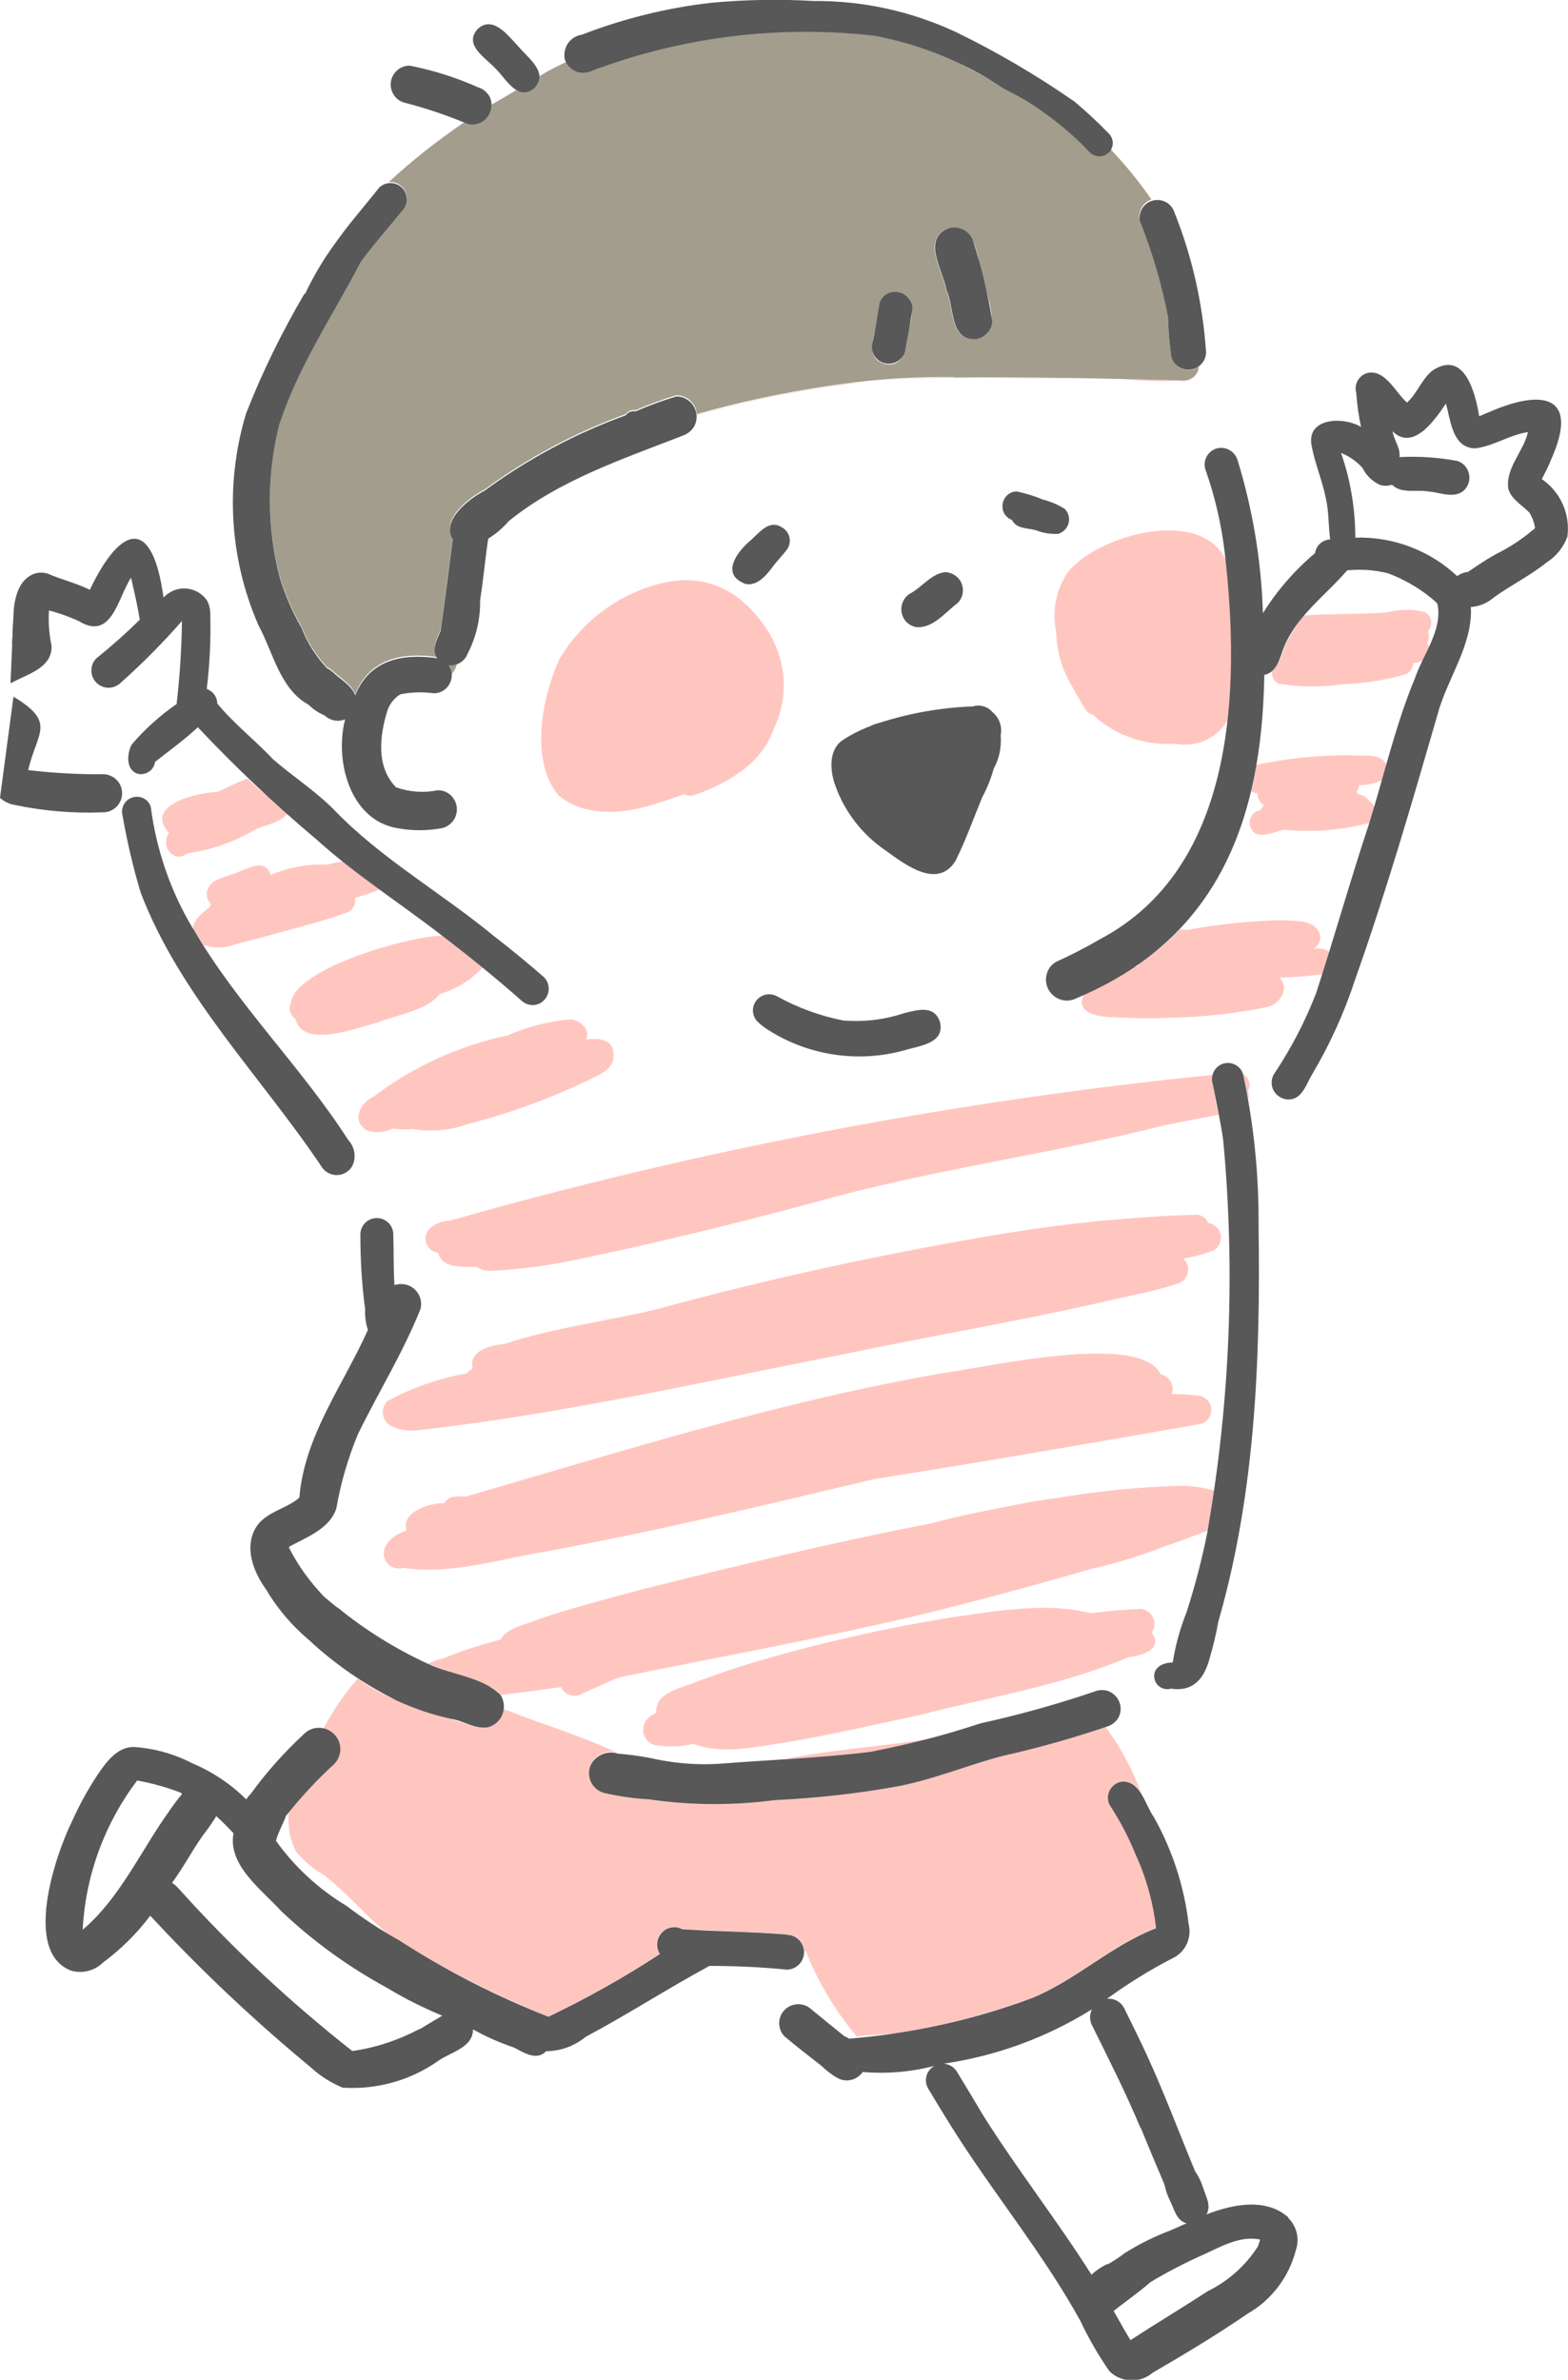 <?xml version="1.0" encoding="UTF-8"?>
<svg id="_レイヤー_1" data-name="レイヤー 1" xmlns="http://www.w3.org/2000/svg" width="79.1" height="120" viewBox="0 0 79.1 120">
  <defs>
    <style>
      .cls-1 {
        fill: #585858;
      }

      .cls-2 {
        fill: #ffc6c0;
      }

      .cls-3 {
        fill: #a29d8d;
      }
    </style>
  </defs>
  <g id="_グループ_95" data-name="グループ 95">
    <g id="_グループ_94" data-name="グループ 94">
      <path id="_パス_186" data-name="パス 186" class="cls-2" d="M62.13,32.29c-.03-1.35-.13-2.69-.28-4.03-1.26-2.75-6.54-1.27-8,.62-.58.88-.79,1.95-.57,2.98.02.97.3,1.92.8,2.75.15.26.3.54.46.8.15.24.27.55.58.62,1.13,1.06,2.66,1.59,4.2,1.47,1.03.21,2.07-.27,2.6-1.17.16-1.34.23-2.69.21-4.04"/>
      <path id="_パス_187" data-name="パス 187" class="cls-2" d="M33.1,40.52c.44-.13.9-.29,1.39-.47.17.08.36.1.54.04,1.66-.58,3.42-1.59,4-3.33.76-1.57.66-3.42-.27-4.9-1.3-2.06-3.17-3.08-5.62-2.39-2.06.57-3.82,1.91-4.91,3.75-.9,1.94-1.52,5.17-.04,6.9,1.36,1.13,3.4.91,4.92.4"/>
      <path id="_パス_188" data-name="パス 188" class="cls-2" d="M27.21,3.85c.43-.27.88-.5,1.34-.71,0,0,0,0,0-.01-.46.21-.91.44-1.34.71,0,0,0,.01,0,.02"/>
      <path id="_パス_189" data-name="パス 189" class="cls-2" d="M43.15,19.29h-.14s.14,0,.14,0Z"/>
      <path id="_パス_190" data-name="パス 190" class="cls-2" d="M48.16,3.09h-.01s.01,0,.01,0"/>
      <path id="_パス_191" data-name="パス 191" class="cls-2" d="M43.02,19.32h0c-2.66.33-5.3.87-7.88,1.59v.02c2.67-.75,5.39-1.29,8.14-1.62-.09,0-.17,0-.26.02h0"/>
      <path id="_パス_192" data-name="パス 192" class="cls-2" d="M22.78,33.97v.03c.14-.15.23-.33.27-.52h-.02c-.04.19-.12.36-.25.49"/>
      <path id="_パス_193" data-name="パス 193" class="cls-2" d="M59.74,19.19l-.65-.02c-3.2-.06-6.44-.18-9.65-.14-1.9-.05-3.81.02-5.7.2,3.25-.29,5.98-.15,9.15-.16.83,0,1.89.01,2.72.02,1.03-.02,2.43.2,3.49.11.21,0,.43.02.64.02.41-.02.73-.34.75-.75l-.02.02c-.03.39-.34.7-.73.71"/>
      <path id="_パス_194" data-name="パス 194" class="cls-2" d="M25.13,5.09c.31-.17.6-.35.9-.53h-.01c-.4.24-.82.48-1.22.7v.02c.11-.07.22-.13.34-.2"/>
      <path id="_パス_195" data-name="パス 195" class="cls-2" d="M56.43,7.96c.62.71,1.11,1.37,1.65,2.1h.02c-.62-.9-1.3-1.74-2.04-2.52v.02c.12.13.26.27.38.4"/>
      <path id="_パス_196" data-name="パス 196" class="cls-2" d="M20.35,8.53c.97-.84,1.99-1.63,3.06-2.35h-.02c-1.34.9-2.61,1.91-3.81,3.01h.03c.23-.22.47-.43.74-.66"/>
      <path id="_パス_197" data-name="パス 197" class="cls-2" d="M64.48,34.47c1.08.18,2.19.19,3.28.03,1.08-.04,2.15-.21,3.19-.51.2-.12.33-.32.34-.55.17-.01.34-.06.49-.14.1-.23.2-.45.3-.68-.01-.07-.04-.14-.07-.2.09-.18.1-.39.02-.58.24-.25.23-.65-.02-.89-.03-.03-.07-.06-.11-.08-.62-.16-1.26-.16-1.88,0-1.42.13-2.84.05-4.26.17-.38.5-.71,1.04-.98,1.6-.09.45-.31.87-.62,1.21-.02.25.1.5.32.63M68.4,34.26h.01-.03.02"/>
      <path id="_パス_198" data-name="パス 198" class="cls-2" d="M13.37,40.04c-.32-.23-.62-.5-.89-.79-.51.21-1,.45-1.5.68-.93.02-3.65.62-2.53,1.97.02.04.04.08.07.11-.46.64.24,1.55.93,1.02,1.2-.17,2.35-.57,3.39-1.18.54-.28,1.29-.33,1.67-.84-.37-.34-.77-.64-1.14-.97"/>
      <path id="_パス_199" data-name="パス 199" class="cls-2" d="M63.46,40.18c.04.18.15.33.3.44-.07.06-.13.14-.17.23-.35.05-.6.38-.54.74,0,.02,0,.04.01.06.25.79,1.13.32,1.69.19,1.45.14,2.92.02,4.34-.34.08-.27.16-.53.24-.8-.05-.13-.14-.25-.27-.32-.12-.19-.34-.32-.57-.33-.01-.05-.03-.09-.05-.13.07-.1.11-.21.13-.33.4,0,.79-.08,1.15-.25.07-.26.15-.51.22-.77-.29-.64-1.22-.42-1.8-.49-1.6,0-3.2.15-4.77.49-.07.44-.16.87-.26,1.31.09.08.21.12.33.12,0,.06,0,.12.02.18"/>
      <path id="_パス_200" data-name="パス 200" class="cls-2" d="M66.58,47.83h-.32c.31-.16.43-.54.27-.85,0,0,0-.02-.01-.02-.35-.61-1.28-.51-1.89-.56-1.59.04-3.17.2-4.74.49-.12,0-.25-.02-.37-.03-.62.67-1.32,1.25-2.09,1.73,0,.04.02.08.04.11-.1.02-.2.04-.31.06-.5.32-1.03.61-1.55.9,0,.02-.01.03-.01.05l-.11.02c-.27.14-.53.28-.8.41-.52.93.78,1.16,1.44,1.15,1.15.07,2.3.07,3.45.01,1.47-.05,2.93-.23,4.37-.53.62-.13,1.15-.99.58-1.47.73-.02,1.46-.08,2.19-.17.13-.36.26-.73.37-1.1-.14-.12-.31-.19-.5-.2"/>
      <path id="_パス_201" data-name="パス 201" class="cls-2" d="M16.56,43.6c-1-.05-1.99.13-2.91.52-.29-1.01-1.45-.12-2.09.01-.35.15-.8.21-1.01.57-.19.28-.15.66.1.89-.03.05-.06.1-.07.15-.35.29-.78.58-.85,1.06.17.29.35.57.53.85.51.18,1.06.17,1.57-.02,1.34-.35,2.68-.71,4.02-1.09.54-.15,1.08-.32,1.6-.51.32-.09.52-.41.46-.73l.02-.04c.42-.1.83-.24,1.23-.41-.64-.45-1.26-.92-1.86-1.42-.24.05-.49.1-.73.15"/>
      <path id="_パス_202" data-name="パス 202" class="cls-2" d="M22.33,47.2l-.02-.02c-1.61.01-7.44,1.63-7.64,3.41-.13.28-.03.61.23.78.37,1.54,3.08.46,4.11.2.99-.4,2.49-.59,3.17-1.44.83-.25,1.58-.71,2.17-1.34-.66-.54-1.35-1.05-2.02-1.58"/>
      <path id="_パス_203" data-name="パス 203" class="cls-2" d="M29.43,51.73c-.17-.2-.41-.32-.67-.33-1.09.1-2.15.37-3.15.81-2.46.52-4.78,1.58-6.78,3.1-.7.3-1.1,1.26-.31,1.7.43.13.89.1,1.29-.1.34.05.68.05,1.02.02.93.16,1.88.07,2.77-.25,2.12-.54,4.19-1.3,6.16-2.25.49-.25,1.21-.53,1.19-1.18.05-.83-.73-.95-1.38-.82.1-.24.05-.52-.14-.7"/>
      <path id="_パス_204" data-name="パス 204" class="cls-2" d="M61.18,54.2c-13.02,1.31-25.9,3.77-38.48,7.35-.38,0-.74.15-1.03.4-.28.28-.27.74.01,1.02.11.11.26.18.42.2.22.84,1.28.69,1.95.71.22.16.5.23.77.2,1.51-.08,3.01-.28,4.48-.61,3.91-.81,7.79-1.77,11.64-2.8,5.87-1.67,11.97-2.45,17.86-3.94.89-.18,1.79-.35,2.68-.52-.18-.65-.28-1.32-.31-2"/>
      <path id="_パス_205" data-name="パス 205" class="cls-2" d="M62.96,55.45c.05-.15.04-.31,0-.46.16-.29.05-.66-.24-.82.09.43.16.85.25,1.28"/>
      <path id="_パス_206" data-name="パス 206" class="cls-2" d="M23.55,69.25c-1.4.25-2.76.72-4.01,1.4-.31.32-.3.82.01,1.13.04.04.09.08.15.11.43.21.91.29,1.38.23,7.26-.81,14.4-2.45,21.56-3.85,4.3-.9,8.64-1.63,12.92-2.6,1.28-.31,2.59-.53,3.84-.94.4-.11.62-.53.51-.92-.04-.13-.11-.25-.22-.35.53-.08,1.06-.22,1.56-.42.35-.23.45-.69.22-1.04-.12-.18-.31-.3-.52-.33-.1-.25-.34-.42-.61-.42-3.12.1-6.24.4-9.32.89-6.06.99-12.06,2.29-17.98,3.9-2.53.6-5.12.91-7.6,1.73-.67.06-1.83.33-1.59,1.23-.11.07-.22.15-.31.25"/>
      <path id="_パス_207" data-name="パス 207" class="cls-2" d="M19.67,77.66c-.07.06-.12.14-.16.22-.25.34-.18.81.15,1.06.19.14.44.19.67.12,2.42.36,4.85-.44,7.23-.83,5.54-1.02,11.02-2.33,16.5-3.64,5.52-.87,11.03-1.83,16.52-2.79.39-.11.61-.52.5-.9-.07-.24-.26-.43-.5-.5-.49-.08-.98-.11-1.47-.1.14-.39-.06-.83-.46-.97-.03-.01-.07-.02-.1-.03-1-2.17-8.83-.34-10.94-.07-8.19,1.41-16.13,3.92-24.1,6.23-.39,0-.88-.07-1.09.33h-.05c-.71.01-2.16.45-1.86,1.39-.31.09-.6.25-.83.47"/>
      <path id="_パス_208" data-name="パス 208" class="cls-2" d="M32.55,86.84c-.22.38-.08.87.3,1.08.05.03.11.06.17.07.65.12,1.31.1,1.95-.06,1.5.58,3.22.13,4.76-.08,2.23-.39,4.44-.89,6.65-1.37,3.49-.89,7.22-1.5,10.53-2.91.65-.08,1.81-.39,1.19-1.25.24-.34.16-.81-.18-1.05-.12-.09-.27-.14-.42-.14-.83.03-1.65.11-2.47.22-2.18-.56-4.53-.14-6.73.16-3.3.52-6.57,1.24-9.78,2.17-1.41.4-2.79.89-4.16,1.41-.61.21-1.31.53-1.26,1.29-.23.09-.42.24-.56.44M57.24,81.24h.07s-.07,0-.07,0h0"/>
      <path id="_パス_209" data-name="パス 209" class="cls-2" d="M24.89,85.14c.14.08.27.19.35.33,1.08-.12,2.03-.26,3.06-.4.17.37.6.54.98.38.03-.01.05-.02.07-.04.61-.28,1.23-.55,1.84-.82,4.95-1.01,9.99-1.93,14.92-3.09,3.06-.74,5.93-1.52,8.98-2.4,1.28-.29,2.54-.68,3.76-1.16.7-.23,1.38-.5,2.07-.76.14-.67.27-1.34.37-2.01-.65-.19-1.32-.27-2-.24-2.05.07-4.09.28-6.12.63-.9.1-2.19.37-3.09.55-.9.16-2.24.47-3.12.71-4.77.91-9.83,2.14-14.48,3.3-1.79.48-3.59.95-5.29,1.52-.65.29-1.56.39-1.95,1.04-.98.25-1.94.56-2.88.94-.27.07-.53.16-.79.28,1.1.43,2.25.7,3.31,1.23"/>
      <path id="_パス_210" data-name="パス 210" class="cls-2" d="M44.97,102.56c2.42-.37,4.79-.98,7.08-1.82,2.24-.91,4.02-2.66,6.28-3.53-.15-1.32-.51-2.6-1.07-3.8l.04.09c-.35-.86-.78-1.69-1.28-2.47-.22-.39-.09-.88.29-1.11.56-.33,1.1.11,1.31.64-.44-1.25-1.06-2.42-1.85-3.48-1.71.58-3.45,1.07-5.22,1.47-1.74.46-3.41,1.16-5.18,1.51-2.07.38-4.17.61-6.27.71-2.11.29-4.26.27-6.37-.04-.76-.04-1.52-.14-2.26-.32-.26-.07-.49-.24-.62-.48-.28-.53-.08-1.19.45-1.47.28-.15.6-.17.9-.05-1.83-.87-3.89-1.48-5.79-2.23-.07.59-.61,1.01-1.2.94-.05,0-.1-.02-.15-.03-2.07-.65-4.22-1.14-6.02-2.45-.66.77-1.24,1.61-1.72,2.51.58.14.93.72.79,1.3-.05.19-.14.36-.27.5-.76.78-1.57,1.52-2.26,2.37-.09.7.03,1.41.35,2.04.39.48.86.88,1.4,1.18,1.17.9,2.09,2.03,3.22,2.97,2.56,1.64,5.28,3.03,8.1,4.17h.01c1.94-.93,3.82-1.98,5.62-3.16-.27-.39-.16-.92.23-1.19.14-.09.3-.15.47-.15.54.11,1.1.15,1.65.14,1.35.1,2.7.09,4.06.22.47,0,.86.38.88.85h.08c.62,1.56,1.49,3.01,2.57,4.3.58-.08,1.16-.08,1.74-.15"/>
      <path id="_パス_211" data-name="パス 211" class="cls-2" d="M43.94,88.32c.95-.14,1.89-.35,2.81-.62-2.38.38-4.79.53-7.17,1,1.46-.06,2.91-.22,4.36-.38"/>
      <path id="_パス_212" data-name="パス 212" class="cls-2" d="M58.54,97.12l.17-.07-.17.07h0"/>
      <path id="_パス_213" data-name="パス 213" class="cls-3" d="M22.63,33.53c.09.13.14.28.16.44.13-.14.21-.3.25-.49-.13.05-.27.06-.4.04"/>
      <path id="_パス_214" data-name="パス 214" class="cls-3" d="M48.12,19.03c3.69-.04,7.31.05,10.97.14.21,0,.43.01.65.02.39-.02.71-.32.73-.71-.35.26-.84.22-1.15-.09-.16-.17-.25-.4-.26-.63-.08-.59-.12-1.18-.14-1.77-.32-1.66-.79-3.28-1.42-4.84-.12-.46.13-.93.58-1.09-.62-.89-1.3-1.73-2.04-2.51-.19.32-.61.42-.93.23-.04-.03-.09-.06-.12-.1-.57-.56-1.13-1.14-1.75-1.65-1.64-1.08-3.33-2.06-5.07-2.96h-.01c-1.27-.59-2.61-1.02-3.99-1.27-4.74-.55-9.55.02-14.03,1.65l.08-.03h.03c-.59.3-1.34.41-1.69-.29-.46.21-.91.44-1.34.71-.02.45-.4.8-.85.79-.11,0-.22-.03-.33-.08-.41.25-.83.49-1.24.73.02.53-.4.97-.93.99-.16,0-.31-.03-.45-.1-1.34.91-2.61,1.91-3.8,3.01.45-.04.85.29.9.74,0,.02,0,.05,0,.07,0,.22-.09.42-.24.58-.69.86-1.43,1.68-2.08,2.57-1.42,2.72-3.17,5.3-4.12,8.23-.63,2.51-.62,5.14.02,7.64.26.9.63,1.76,1.1,2.56.29.76.73,1.46,1.29,2.06.15.08.29.18.41.3l-.08-.07c.39.36.9.63,1.1,1.14.72-1.8,2.39-2.12,4.13-1.87-.3-.44,0-.95.18-1.38.2-1.54.41-3.08.61-4.62-.6-.97.85-2.06,1.61-2.45,2.18-1.6,4.58-2.88,7.12-3.8.12-.16.31-.23.5-.2.67-.29,1.35-.54,2.05-.75.54,0,.99.41,1.03.95,2.58-.73,5.22-1.26,7.88-1.59h0l.26-.03-.26.03c1.69-.21,3.4-.3,5.1-.28M47.88,11.5c1.47-.28,1.4,1.75,1.78,2.69.17.94.99,2.8-.56,2.92-1.2-.04-.98-1.65-1.37-2.47-.17-.99-1.28-2.63.13-3.14M44.6,18.34c-.95-.29-.5-1.3-.41-2,.06-.33.11-.67.17-1,.13-.45.59-.72,1.05-.59.97.29.5,1.4.41,2.11s-.24,1.7-1.22,1.49"/>
      <path id="_パス_215" data-name="パス 215" class="cls-3" d="M22.97,26.11l-.04.05s.03-.04.05-.06h0"/>
      <path id="_パス_216" data-name="パス 216" class="cls-1" d="M46.13,31.61c.89.15,1.54-.73,2.19-1.21.35-.36.34-.94-.02-1.29-.17-.16-.39-.25-.62-.26-.71.08-1.16.76-1.77,1.08-.43.26-.57.83-.31,1.27.12.2.31.34.53.4"/>
      <path id="_パス_217" data-name="パス 217" class="cls-1" d="M52.54,25.16c-.41-.16-.82-.29-1.25-.38-.41.01-.73.35-.72.77,0,.3.2.57.48.67.23.46.8.4,1.22.52.35.14.73.2,1.11.18.4-.12.64-.54.52-.94-.03-.12-.1-.23-.19-.32-.36-.23-.76-.39-1.18-.49"/>
      <path id="_パス_218" data-name="パス 218" class="cls-1" d="M37.53,29.42c.67.22,1.19-.49,1.54-.96.22-.27.47-.52.67-.81.21-.37.09-.83-.28-1.05,0,0-.01,0-.02-.01-.69-.44-1.2.37-1.68.75-.62.56-1.36,1.6-.23,2.07"/>
      <path id="_パス_219" data-name="パス 219" class="cls-1" d="M38.7,51.9c2.05,1.33,4.58,1.71,6.93,1.06.74-.23,2.04-.33,1.79-1.42-.29-.89-1.14-.61-1.82-.45-.98.33-2.02.45-3.05.37-1.17-.23-2.3-.64-3.35-1.22-.39-.22-.89-.08-1.11.31-.18.31-.13.71.13.97.14.14.31.27.48.38"/>
      <path id="_パス_220" data-name="パス 220" class="cls-1" d="M47.75,14.64c.39.82.17,2.43,1.36,2.47.52,0,.94-.42.94-.94-.21-1.35-.53-2.68-.95-3.98-.15-.52-.69-.83-1.22-.69-1.41.51-.3,2.15-.13,3.14"/>
      <path id="_パス_221" data-name="パス 221" class="cls-1" d="M46,15.78c.12-.46-.16-.92-.62-1.04-.21-.05-.44-.03-.63.08-.19.11-.34.29-.39.51-.12.65-.2,1.32-.35,1.97-.11.46.17.91.63,1.02.43.1.87-.15,1.01-.57.15-.65.23-1.31.35-1.97"/>
      <path id="_パス_222" data-name="パス 222" class="cls-1" d="M57.5,11.15c.63,1.57,1.1,3.19,1.42,4.84.02.59.06,1.18.14,1.77,0,.24.1.46.26.63.36.34.93.33,1.27-.02.16-.16.25-.38.25-.61-.16-2.43-.7-4.83-1.61-7.09-.17-.47-.69-.7-1.16-.53-.41.15-.65.58-.57,1.01"/>
      <path id="_パス_223" data-name="パス 223" class="cls-1" d="M48.25,1.63h-.01s.01,0,.01,0"/>
      <path id="_パス_224" data-name="パス 224" class="cls-1" d="M29.65,3.65c.2-.06.4-.14.59-.22h-.03s-.08.04-.08.04c4.48-1.64,9.29-2.21,14.03-1.66,2.31.44,4.51,1.34,6.46,2.65,1.63.81,3.11,1.9,4.36,3.23.27.26.69.26.96,0,.26-.26.26-.69,0-.95-.55-.57-1.13-1.11-1.74-1.62-1.9-1.32-3.89-2.49-5.97-3.5l-.15-.06.15.06C45.98.57,43.53.03,41.05.05c-1.72-.1-3.45-.07-5.16.09-2.24.25-4.44.8-6.54,1.61-.56.08-.95.61-.87,1.17,0,.02,0,.04.01.06.14.5.66.79,1.16.66"/>
      <path id="_パス_225" data-name="パス 225" class="cls-1" d="M26.98,4.41c.71-.77-.38-1.51-.84-2.08-.5-.52-1.27-1.58-2.04-.87-.74.81.41,1.46.91,2.01.54.53,1.12,1.69,1.97.95"/>
      <path id="_パス_226" data-name="パス 226" class="cls-1" d="M23.59,6.25c.52.13,1.04-.18,1.18-.7.06-.24.03-.5-.09-.71-.13-.21-.33-.37-.57-.44-1.1-.49-2.26-.86-3.45-1.09-.52,0-.95.43-.95.95,0,.42.27.79.67.91,1.09.28,2.16.64,3.21,1.08"/>
      <path id="_パス_227" data-name="パス 227" class="cls-1" d="M15.37,14.79c-1.14,1.94-2.14,3.97-2.96,6.07-1.09,3.62-.83,7.51.75,10.94l-.1-.23c.72,1.34,1.07,3.18,2.5,3.96.23.23.51.42.81.54.28.27.69.35,1.04.2-.54,2.07.23,5.08,2.63,5.49.76.14,1.54.14,2.3-.01.52-.15.82-.69.67-1.21-.04-.15-.13-.29-.24-.41-.18-.18-.43-.29-.69-.28-.7.14-1.43.09-2.1-.15-1.01-1.02-.83-2.58-.45-3.83.11-.36.35-.67.67-.86.56-.11,1.13-.13,1.69-.05.5,0,.9-.42.9-.92,0-.18-.06-.35-.15-.49.42.04.82-.21.96-.61.43-.83.64-1.76.62-2.69.17-1.03.25-2.07.41-3.09.39-.24.74-.54,1.03-.88,2.56-2.07,5.72-3.12,8.75-4.3.25-.08.46-.24.6-.46.28-.49.1-1.12-.39-1.4-.15-.09-.33-.13-.5-.13-.7.21-1.38.46-2.05.75-.19-.03-.39.04-.5.2-2.54.92-4.94,2.2-7.12,3.8-.76.39-2.21,1.49-1.61,2.45-.2,1.55-.4,3.09-.61,4.62-.18.43-.48.93-.18,1.38-1.75-.25-3.41.08-4.13,1.87-.2-.52-.72-.78-1.1-1.14l.08.07c-.12-.12-.26-.22-.41-.3-.56-.6-1-1.3-1.29-2.06-.47-.81-.84-1.67-1.1-2.56-.64-2.51-.65-5.13-.02-7.64.95-2.94,2.71-5.52,4.12-8.23.65-.89,1.39-1.71,2.08-2.57.32-.32.32-.84,0-1.16s-.84-.32-1.16,0c-.75.95-1.55,1.85-2.24,2.84-.58.79-1.08,1.64-1.5,2.53M22.96,26.11h0s-.03.04-.05.06l.04-.05"/>
      <path id="_パス_228" data-name="パス 228" class="cls-1" d="M23.87,46.39h0s0,0,0,0"/>
      <path id="_パス_229" data-name="パス 229" class="cls-1" d="M9.73,46.82c-1.12-1.87-1.84-3.95-2.12-6.11-.05-.19-.17-.35-.34-.44-.36-.2-.82-.07-1.02.29-.09.17-.12.36-.07.55.23,1.32.53,2.62.92,3.91,2.01,5.24,6.1,9.29,9.17,13.88.3.39.87.47,1.26.17.15-.11.26-.27.31-.45.12-.4.01-.83-.27-1.13-2.39-3.72-5.61-6.83-7.83-10.67"/>
      <path id="_パス_230" data-name="パス 230" class="cls-1" d="M71.34,34.31c.03-.07.06-.14.09-.21-.03.07-.06.14-.09.21"/>
      <path id="_パス_231" data-name="パス 231" class="cls-1" d="M78.07,28.33c.46-.31.81-.75,1-1.27.15-1.13-.34-2.25-1.29-2.9.16-.32.33-.63.46-.97-.01.03-.03.06-.04.09,1.57-3.41-.43-3.69-3.17-2.46l.12-.05c-.18.07-.35.14-.53.22-.19-1.16-.73-3.34-2.32-2.33-.57.42-.79,1.16-1.32,1.64-.59-.51-1.1-1.7-2.01-1.49-.43.13-.68.58-.55,1.01,0,0,0,.01,0,.02.04.57.12,1.14.24,1.69-.89-.54-2.79-.48-2.49.97.17.89.53,1.72.71,2.61.16.69.13,1.4.22,2.09-.39.02-.71.31-.76.69-1.03.87-1.92,1.89-2.63,3.03-.08-2.62-.51-5.22-1.28-7.72-.11-.36-.44-.61-.82-.62-.47,0-.85.39-.84.86,0,.07.01.14.03.21.49,1.38.82,2.81.99,4.27.78,6.8.56,15.82-6.3,19.44-.72.42-1.46.8-2.21,1.14-.24.13-.41.36-.48.63-.15.56.19,1.14.76,1.29.26.07.54.03.78-.1,7.13-3.01,9.32-8.98,9.44-16.29.63-.12.79-.86.98-1.38.66-1.61,2.11-2.62,3.2-3.89.69-.07,1.4-.02,2.07.15.89.34,1.72.83,2.43,1.47.02.03.04.07.06.1.25,1.3-.72,2.5-1.13,3.69-.99,2.38-1.56,4.9-2.32,7.35-.94,2.83-1.75,5.71-2.67,8.54-.54,1.41-1.24,2.75-2.07,4.01-.29.37-.22.91.15,1.19.15.11.33.18.51.18.7.01.9-.77,1.2-1.26.9-1.52,1.63-3.13,2.18-4.81,1.55-4.38,2.85-8.85,4.14-13.31.48-1.83,1.79-3.51,1.69-5.45.44-.03.85-.21,1.18-.5.87-.62,1.84-1.1,2.67-1.77M77.43,26.71s-.01.04-.03.05c0-.02.02-.04.03-.06h0M75.44,27.96c-.49.26-.93.58-1.39.88-.2.02-.38.09-.54.21-1.39-1.3-3.24-2-5.14-1.94,0-1.46-.24-2.9-.72-4.27.41.16.78.42,1.08.75.19.39.51.7.91.87.19.05.39.05.58-.02.46.47,1.22.24,1.82.34.54.04,1.15.32,1.66.06.42-.25.55-.79.3-1.21-.11-.19-.29-.33-.5-.39-.96-.18-1.93-.24-2.9-.19.06-.46-.28-.85-.35-1.3,1.04,1.02,2.14-.58,2.69-1.4.25.85.31,2.21,1.46,2.26.93-.1,1.75-.69,2.68-.82-.22.98-1.15,1.82-.99,2.86.15.54.71.82,1.07,1.21.14.23.24.5.28.77-.6.52-1.26.96-1.97,1.31"/>
      <path id="_パス_232" data-name="パス 232" class="cls-1" d="M0,40.23c.21.19.47.32.75.36,1.46.31,2.96.43,4.45.37.53,0,.96-.43.96-.96s-.43-.96-.96-.96c-1.26.01-2.53-.06-3.78-.21.46-1.94,1.43-2.39-.74-3.7"/>
      <path id="_パス_233" data-name="パス 233" class="cls-1" d="M.66,31.31c-.01.37.04.74.14,1.1l-.19.1"/>
      <path id="_パス_234" data-name="パス 234" class="cls-1" d="M.53,34.46c.8-.46,2.11-.75,2.07-1.89-.12-.59-.17-1.19-.13-1.79.56.15,1.11.35,1.64.6l-.12-.05c1.66.99,1.95-1.19,2.62-2.2.16.7.33,1.4.44,2.12-.69.68-1.42,1.33-2.18,1.94-.17.16-.26.38-.26.62,0,.48.39.87.87.87.23,0,.45-.1.62-.26,1.09-.97,2.12-2.01,3.08-3.11-.02,1.4-.11,2.8-.27,4.19-.84.58-1.61,1.27-2.27,2.05-.24.46-.3,1.29.32,1.47.39.08.77-.16.85-.54,0-.02,0-.04.01-.06.72-.57,1.48-1.11,2.16-1.75,1.89,2.01,3.9,3.91,6.01,5.68,1.97,1.78,4.21,3.2,6.31,4.83,1.36,1.04,2.7,2.12,3.99,3.26.16.15.36.24.58.24.46,0,.82-.39.81-.84,0-.21-.09-.41-.23-.56-.82-.71-1.65-1.4-2.51-2.06-2.66-2.2-5.73-3.92-8.12-6.42-.93-.93-2.05-1.65-3.04-2.51-.91-.97-1.98-1.79-2.82-2.82,0-.33-.22-.62-.53-.73.15-1.23.21-2.46.18-3.69.01-.26-.04-.53-.16-.76-.43-.64-1.3-.81-1.94-.38-.09.06-.18.14-.26.22-.55-4.03-2.11-3.74-3.72-.39-.68-.34-1.42-.51-2.11-.81-.2-.07-.42-.07-.63-.02-.8.25-1.04,1.14-1.1,1.89"/>
      <path id="_パス_235" data-name="パス 235" class="cls-1" d="M4.33,30.1h0s-.02.02-.03.02l.03-.02"/>
      <path id="_パス_236" data-name="パス 236" class="cls-1" d="M60.92,77.2c-.27,1.38-.63,2.75-1.06,4.09-.33.82-.56,1.67-.7,2.54-.52,0-1.06.28-.91.87.1.35.47.55.82.45,0,0,0,0,0,0,1.15.17,1.69-.53,1.96-1.56.18-.6.32-1.21.43-1.82,1.87-6.48,2.13-13.26,2.03-19.97.02-2.56-.24-5.12-.78-7.63-.1-.34-.41-.57-.77-.57-.45,0-.8.37-.8.82,0,.07,0,.13.03.19.18.97.41,1.94.54,2.92.61,6.56.34,13.17-.79,19.65M59.08,84.28c0-.06.01-.11.02-.17h0s-.02.11-.03.17"/>
      <path id="_パス_237" data-name="パス 237" class="cls-1" d="M29.75,89.14c-.15.55.17,1.12.72,1.27.74.17,1.5.28,2.26.32,2.11.31,4.25.32,6.37.04,2.1-.1,4.2-.33,6.27-.71,1.77-.35,3.44-1.05,5.18-1.51,1.79-.4,3.56-.9,5.3-1.49.23-.07.43-.22.56-.43.26-.46.09-1.03-.36-1.29-.21-.12-.46-.15-.7-.09-1.93.66-3.89,1.21-5.89,1.65-1.81.6-3.65,1.07-5.53,1.43-2.56.32-5.13.41-7.7.61-1.16.07-2.33-.04-3.46-.3-.52-.1-1.05-.17-1.58-.21-.6-.2-1.25.12-1.45.72"/>
      <path id="_パス_238" data-name="パス 238" class="cls-1" d="M19.86,85.68c.93.44,1.91.78,2.92,1,.63.09,1.22.55,1.86.41.57-.16.9-.76.74-1.33-.03-.1-.07-.2-.13-.29-.87-.9-2.52-1.03-3.66-1.57-1.62-.75-3.15-1.69-4.53-2.82l.03.03c-.35-.24-.65-.54-.99-.8l.22.17c-.69-.72-1.28-1.53-1.73-2.42v-.07c.88-.48,2.05-.9,2.38-1.94.22-1.28.59-2.54,1.09-3.74,1.03-2.11,2.28-4.12,3.15-6.3.14-.54-.18-1.09-.72-1.23-.19-.05-.4-.04-.59.02-.06-.85-.03-1.7-.06-2.55,0-.46-.37-.83-.83-.83s-.83.37-.83.83c0,1.26.07,2.52.24,3.77-.02.35.03.71.14,1.04-1.25,2.79-3.2,5.33-3.46,8.46-.65.56-1.62.7-2.13,1.41-.7,1.03-.2,2.32.46,3.23.63,1.06,1.45,1.99,2.42,2.75l-.22-.17c1.27,1.17,2.7,2.16,4.25,2.94M14.52,78.07v-.03h.01v.04"/>
      <path id="_パス_239" data-name="パス 239" class="cls-1" d="M57.51,107.28v-.03s0,.03,0,.03h0"/>
      <path id="_パス_240" data-name="パス 240" class="cls-1" d="M64.98,111.8c-1.15-1-2.82-.64-4.12-.14.27-.45-.05-.94-.18-1.38-.09-.28-.22-.55-.39-.79-.82-1.98-1.57-3.99-2.47-5.94-.36-.77-.74-1.54-1.12-2.31-.17-.31-.51-.49-.86-.45,1.05-.76,2.15-1.45,3.3-2.04.66-.3,1-1.04.82-1.74-.22-1.89-.82-3.72-1.75-5.38-.43-.6-.65-1.75-1.51-1.8-.45,0-.81.38-.81.83,0,.14.04.27.11.39.51.78.94,1.6,1.29,2.47-.01-.03-.03-.06-.04-.09.56,1.2.92,2.48,1.07,3.8-2.26.87-4.04,2.62-6.28,3.53-2.96,1.1-6.06,1.78-9.21,2.04-.07-.05-.15-.09-.23-.12-.56-.45-1.11-.9-1.67-1.36-.39-.36-.99-.34-1.36.04-.35.37-.35.95,0,1.32.61.51,1.24,1,1.87,1.49.24.23.5.44.79.6.44.26,1,.13,1.29-.29,1.22.1,2.44,0,3.62-.31-.4.22-.55.72-.33,1.12,0,0,0,.01.01.02.52.87,1.05,1.74,1.6,2.59,1.99,3.06,4.3,5.91,6.07,9.11.42.89.91,1.74,1.47,2.55.59.59,1.54.63,2.18.09,1.63-.95,3.25-1.92,4.81-2.99,1.2-.69,2.07-1.84,2.42-3.19.2-.57.05-1.21-.39-1.64M58.54,97.12h0l.17-.07-.17.07M43.05,102.75h-.02.1s-.08,0-.08,0M55.86,114.16c-.29.14-.56.32-.8.54-1.74-2.75-3.75-5.31-5.48-8.06-.43-.73-.87-1.46-1.31-2.18-.14-.23-.39-.38-.66-.4,2.65-.39,5.2-1.32,7.47-2.74-.13.28-.12.6.04.87.83,1.68,1.68,3.35,2.4,5.08-.02-.05-.04-.1-.06-.15.03.07.06.14.09.21v-.03c.39.96.79,1.91,1.2,2.87.05.28.15.56.28.81.21.42.31.99.83,1.13l-.05.02.05-.02c-.27.11-.53.24-.8.35l.06-.02c-.86.32-1.67.72-2.44,1.21l.11-.08c-.29.23-.59.43-.91.61M63.44,113.3c-.62.96-1.49,1.73-2.51,2.23-1.29.84-2.61,1.63-3.9,2.47-.3-.48-.57-.98-.85-1.47.61-.49,1.26-.93,1.85-1.45.76-.46,1.55-.87,2.36-1.25.99-.41,2.07-1.14,3.18-.9-.04.13-.08.25-.12.37"/>
      <path id="_パス_241" data-name="パス 241" class="cls-1" d="M39.69,97.55c-1.76-.15-3.52-.15-5.27-.27-.43-.22-.95-.06-1.17.37-.15.28-.13.62.04.88-1.8,1.18-3.68,2.23-5.62,3.16h-.01c-2.63-1.03-5.16-2.32-7.54-3.86-.92-.51-1.8-1.09-2.63-1.72-1.4-.84-2.62-1.96-3.57-3.29.12-.44.35-.83.51-1.26.74-.93,1.55-1.8,2.43-2.61.42-.43.41-1.11-.02-1.52-.42-.41-1.09-.41-1.5,0-.99.92-1.89,1.92-2.68,3.01-.09.09-.17.19-.24.29-.79-.78-1.72-1.4-2.75-1.83-.91-.47-1.9-.74-2.92-.81-.86,0-1.4.78-1.84,1.42-.5.76-.93,1.55-1.3,2.38-.84,1.72-2.48,6.59.01,7.49.57.15,1.18-.02,1.59-.43.89-.66,1.69-1.45,2.36-2.34h.02c2.56,2.76,5.3,5.34,8.19,7.72l-.1-.08c.47.43,1.02.78,1.61,1.02,1.71.11,3.4-.36,4.8-1.34.62-.45,1.78-.67,1.77-1.6.66.37,1.36.68,2.08.92.49.26,1.14.68,1.61.18.73,0,1.43-.26,1.99-.72,2.12-1.13,4.14-2.44,6.25-3.58,1.31,0,2.62.06,3.92.19.49-.02.87-.43.85-.91-.02-.47-.39-.84-.85-.85M13.91,92.85l.02.04s-.01-.02-.02-.04h0M8.56,91.29c-1.45,2.01-2.47,4.38-4.39,6.02.14-2.73,1.1-5.35,2.75-7.53.71.13,1.4.32,2.08.57l.18.08s-.03.06-.04.09c-.22.25-.4.52-.6.79l.02-.02M21.16,102.31c-1.05.56-2.19.94-3.37,1.11h-.02c-3.14-2.47-6.07-5.2-8.74-8.17l.05.06c-.11-.14-.25-.27-.4-.37.57-.77,1.01-1.63,1.57-2.41l-.07.09c.26-.33.51-.68.73-1.04.31.27.59.57.87.86-.3,1.62,1.42,2.84,2.39,3.91,1.61,1.53,3.41,2.83,5.36,3.89.89.54,1.82,1,2.78,1.4-.38.22-.75.45-1.13.68"/>
      <path id="_パス_242" data-name="パス 242" class="cls-1" d="M48.24,43.33c.5-1.01.88-2.09,1.31-3.13.25-.46.44-.94.58-1.44.28-.51.4-1.1.35-1.68.09-.44-.07-.89-.42-1.18-.24-.28-.63-.39-.98-.28-1.61.06-3.21.34-4.75.84-.14.03-.28.08-.41.15-.46.17-.91.39-1.33.66-.78.45-.75,1.5-.46,2.32.47,1.34,1.37,2.5,2.55,3.3,1.04.75,2.68,2,3.57.44"/>
    </g>
  </g>
</svg>